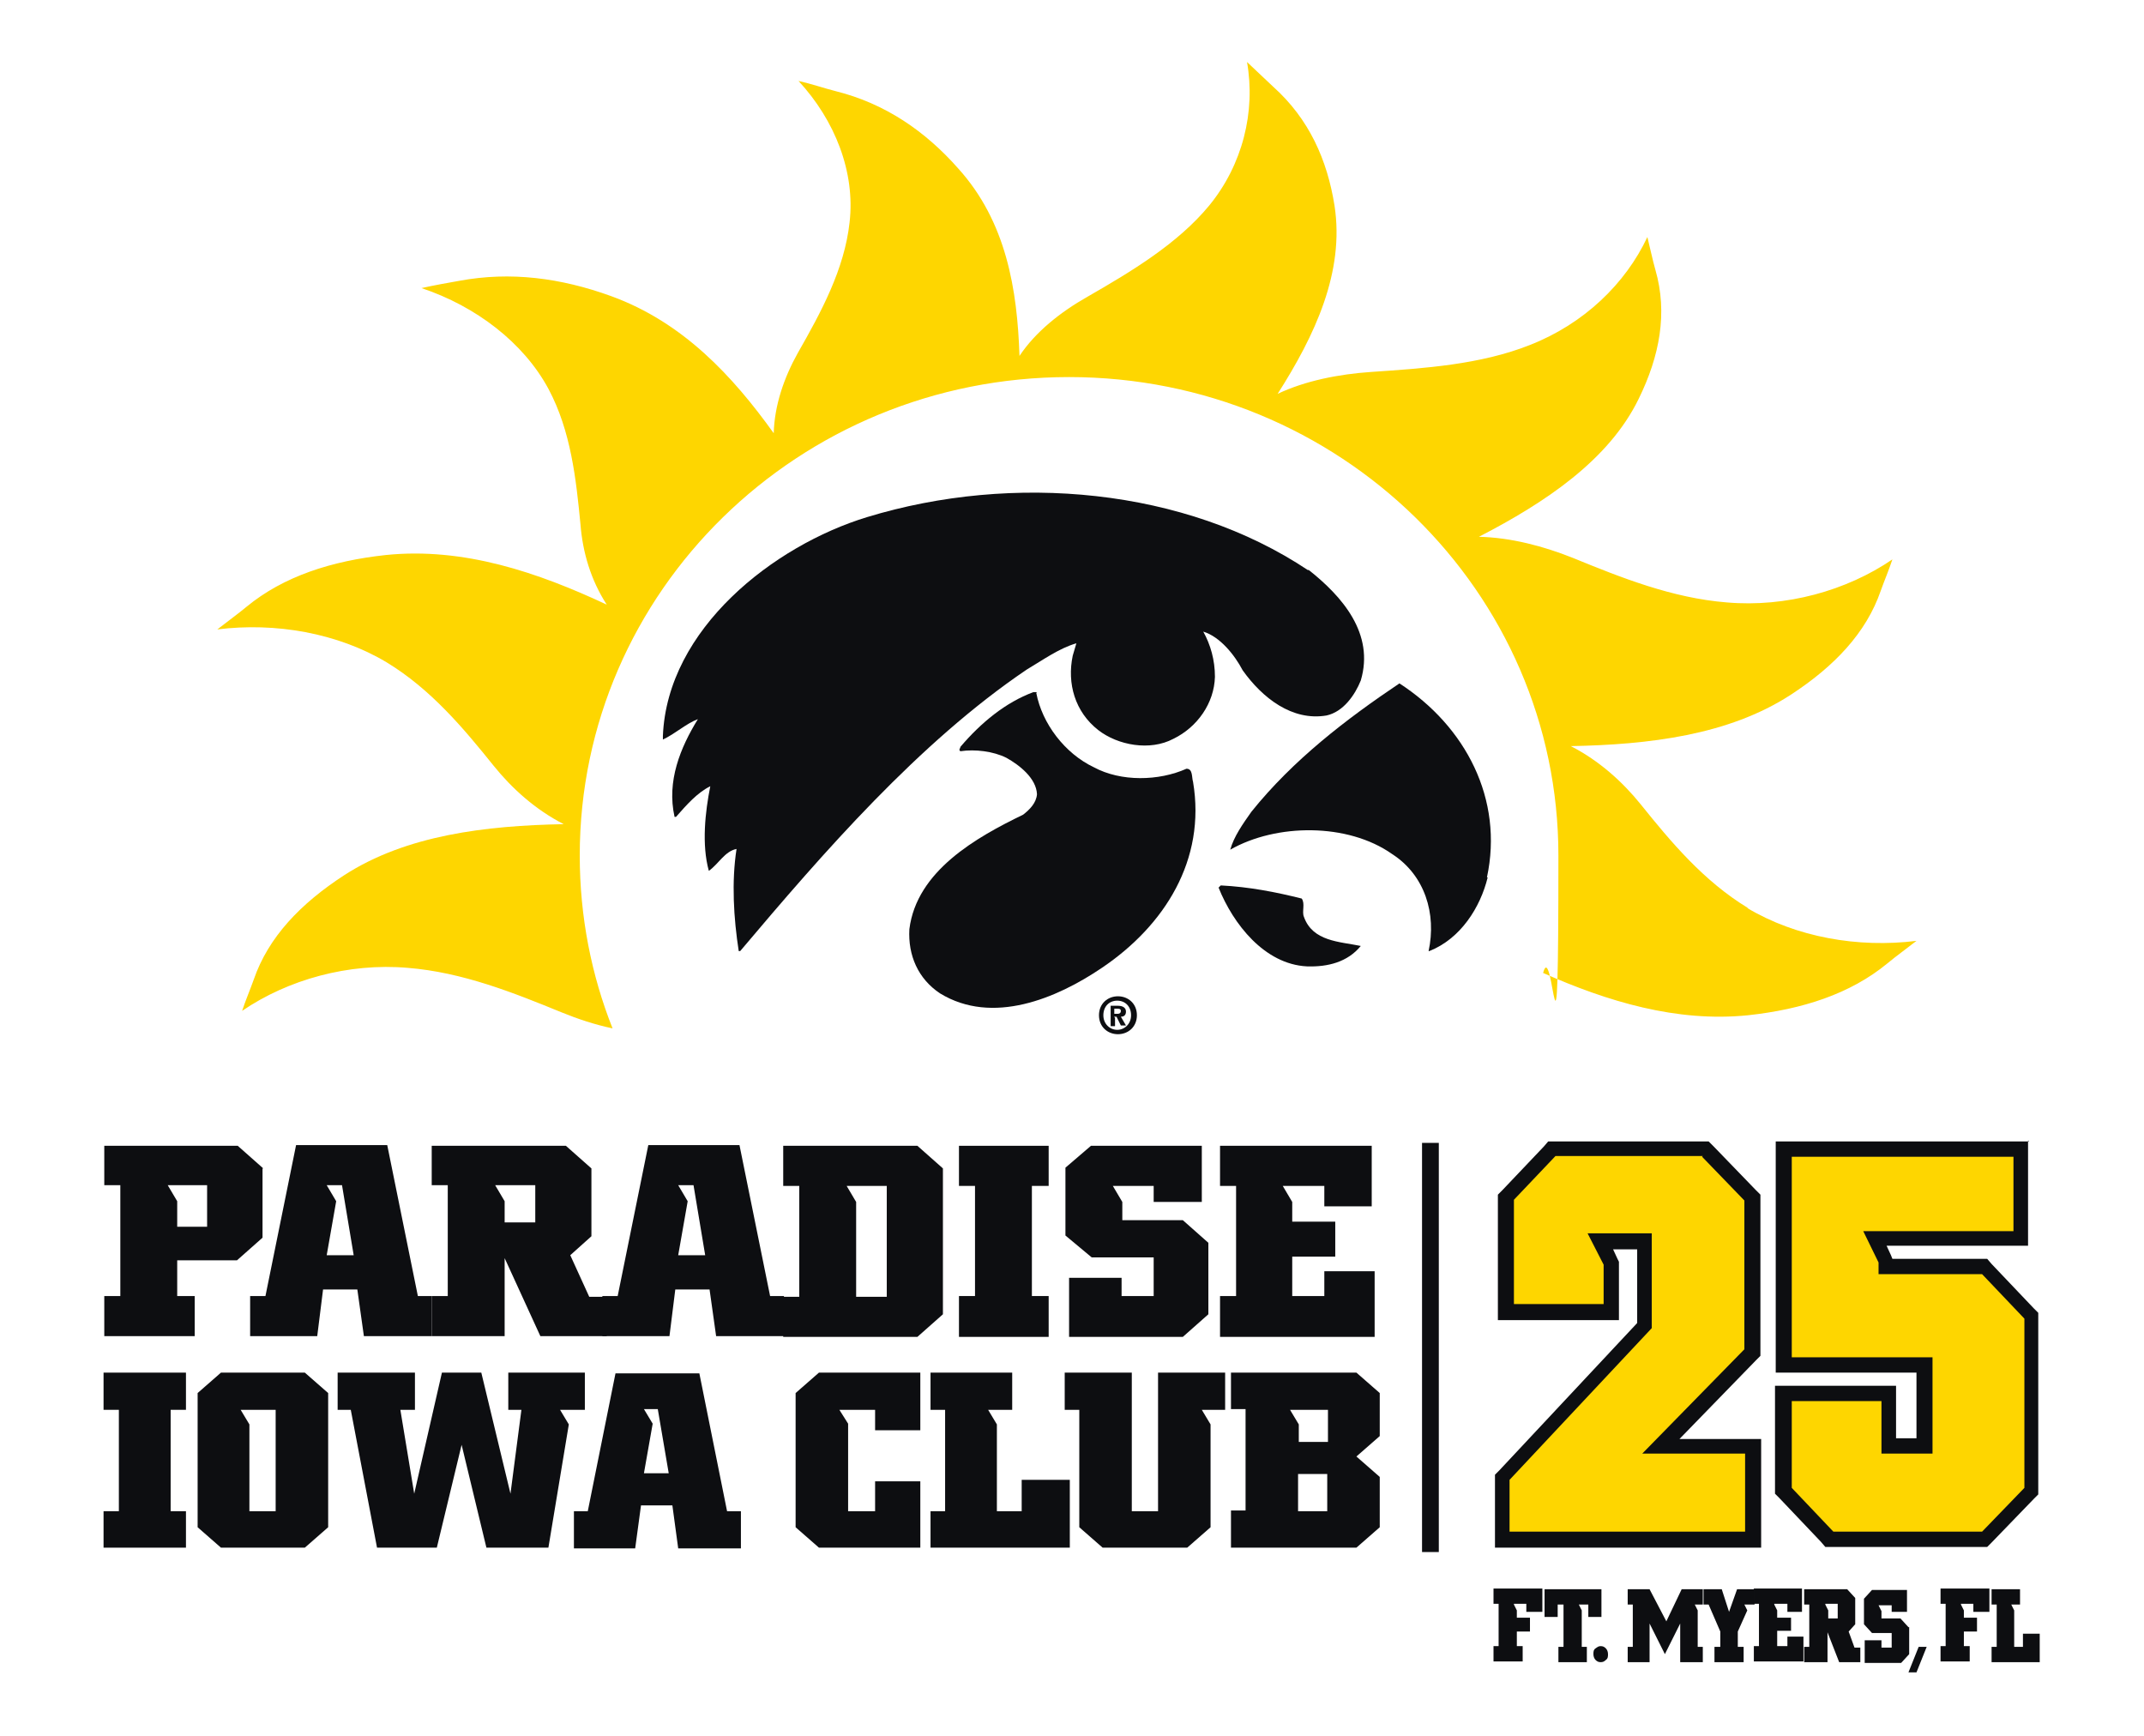 <?xml version="1.0" encoding="UTF-8"?>
<svg xmlns="http://www.w3.org/2000/svg" version="1.1" viewBox="0 0 294 238">
  <defs>
    <style>
      .cls-1 {
        fill-rule: evenodd;
      }

      .cls-1, .cls-2 {
        fill: #0d0e11;
      }

      .cls-3 {
        fill: #fed600;
      }
    </style>
  </defs>
  <!-- Generator: Adobe Illustrator 28.6.0, SVG Export Plug-In . SVG Version: 1.2.0 Build 709)  -->
  <g>
    <g id="Layer_1">
      <g id="Layer_1-2" data-name="Layer_1">
        <path class="cls-3" d="M239.7,124.5c-6.1-3.7-10.6-9.1-14.7-14.2-2.5-3.1-5.7-6-9.6-8,10.7-.2,21.6-1.5,30.1-7,6-3.9,10.4-8.5,12.4-14.3.5-1.4,1.1-2.8,1.6-4.3-6.3,4.3-14.6,6.6-22.7,5.9-7.5-.6-14.5-3.4-21.1-6.1-4-1.6-8.5-2.8-12.9-2.9,9.1-4.7,17.8-10.5,21.9-18.9,2.9-5.9,4-11.8,2.3-17.7-.4-1.4-.7-2.9-1.1-4.5-3,6.4-8.7,11.9-16.1,14.8-6.8,2.7-14.5,3.2-21.8,3.7-4.4.3-9,1.2-12.8,3,5.1-8,9.2-16.7,7.8-25.8-1-6.3-3.5-11.9-8.4-16.3-1.2-1.1-2.3-2.2-3.6-3.4,1.2,6.8-.6,14.1-5.2,19.7-4.3,5.2-10.6,9-16.7,12.5-3.7,2.1-7.1,4.8-9.3,8.1-.3-9.1-1.8-18.4-8.4-25.7-4.5-5.1-10-8.9-16.8-10.6-1.6-.4-3.3-1-5.1-1.4,5,5.4,7.8,12.5,7,19.4-.7,6.4-3.9,12.3-7.1,17.9-1.9,3.4-3.2,7.2-3.3,11-5.6-7.8-12.4-15.2-22.3-18.8-6.9-2.5-13.8-3.4-20.8-2.1-1.7.3-3.4.6-5.2,1,7.5,2.5,14,7.5,17.4,13.8,3.1,5.8,3.8,12.4,4.4,18.6.3,3.8,1.4,7.6,3.6,11-9.4-4.4-19.6-7.9-30.3-6.8-7.4.8-14,2.9-19.1,7.1-1.2,1-2.6,2-4,3.1,8-1,16.5.5,23.2,4.5,6.1,3.7,10.6,9.1,14.7,14.2,2.5,3.1,5.7,6,9.6,8-10.7.2-21.6,1.5-30.1,7-6,3.9-10.4,8.5-12.4,14.3-.5,1.4-1.1,2.8-1.6,4.3,6.3-4.3,14.6-6.6,22.7-5.9,7.5.6,14.5,3.4,21.1,6.1,2.2.9,4.6,1.7,7,2.2-2.9-7.3-4.5-15.3-4.5-23.7,0-36.2,30-65.6,67.1-65.6s67.1,29.4,67.1,65.6-.7,10.9-2.1,16.1c8.8,3.9,18.3,6.8,28.1,5.8,7.4-.8,14-2.9,19.1-7.1,1.2-1,2.6-2,4-3.1-8,1-16.5-.5-23.2-4.5h.1Z"/>
        <path class="cls-1" d="M179.4,78.1c4.7,3.7,9.1,8.8,7.2,15.2-.8,2-2.4,4.3-4.7,4.8-4.7.8-8.8-2.4-11.5-6.2-1.1-2.1-3.1-4.6-5.4-5.3,1,1.8,1.6,3.9,1.6,6.2-.1,3.6-2.4,6.9-5.7,8.5-3.2,1.7-7.6.9-10.3-1.2-3.2-2.5-4.3-6.4-3.5-10.2l.5-1.7c-2.4.7-4.6,2.3-6.8,3.6-14.8,10-27.9,25.1-39.3,38.6h-.2c-.7-4.5-1-9.5-.3-14-1.6.3-2.5,2.1-3.8,3-1-3.6-.5-8.1.2-11.6-1.8.9-3.2,2.5-4.7,4.2h-.2c-1.1-4.9.8-9.5,3.2-13.4-1.6.6-3.1,2-4.8,2.8v-.5c.6-14.7,15.2-26.1,28-30,20-6.1,43.6-4,60.5,7.3"/>
        <path class="cls-1" d="M204,120.3c-1,4.1-3.7,8.4-8,10.1h-.1c1.1-5.1-.5-10.4-5-13.3-6.1-4.3-15.9-4.2-22.2-.6.5-1.8,1.7-3.5,2.9-5.2,5.7-7.1,13-12.7,20.3-17.6,9.1,5.9,14.3,15.9,12,26.6"/>
        <path class="cls-1" d="M142.1,95c.8,4.2,3.9,8.3,7.9,10.2,3.7,2,8.9,1.9,12.7.2.9,0,.7,1.2.9,1.8,1.8,10.7-3.9,19.7-12.5,25.5-6.2,4.2-15,7.9-22.2,3.5-3-2-4.4-5.2-4.2-8.8,1-8,9.2-12.6,15.6-15.7.9-.7,1.8-1.6,1.9-2.8-.1-2.2-2.4-4-4.2-5-1.8-.9-4.3-1.2-6.3-.9-.3-.2,0-.4,0-.6,2.8-3.3,6.2-6.1,10-7.5h.5,0Z"/>
        <path class="cls-1" d="M178.5,123.2c.5.7,0,1.8.3,2.5,1.2,3.4,4.9,3.4,7.8,4-1.8,2.2-4.5,2.9-7.4,2.8-5.8-.3-10.1-5.8-12.1-10.8l.3-.3c3.9.2,7.5.9,11.1,1.8"/>
        <path class="cls-1" d="M152.8,139.4h.3l.6,1.2h.7l-.7-1.2c.4,0,.7-.2.7-.7s-.4-.8-1.1-.8h-1v2.8h.6v-1.2h-.1ZM152.8,139v-.7h.4c.2,0,.5,0,.5.3s-.2.4-.4.4h-.5ZM155.9,139.2c0-1.6-1.2-2.6-2.6-2.6s-2.6,1-2.6,2.6,1.2,2.6,2.6,2.6,2.6-1,2.6-2.6M155.1,139.2c0,1.2-.9,2-1.9,2h0c-1,0-1.9-.8-1.9-2s.8-2,1.9-2,1.9.8,1.9,2"/>
        <path class="cls-2" d="M36,160.1v9.6l-3.5,3.1h-8.2v4.9h2.4v5.5h-12.4v-5.5h2.2v-15.2h-2.2v-5.4h18.3l3.5,3.1h-.1ZM28.4,162.5h-5.4l1.3,2.2v3.5h4.1s0-5.7,0-5.7Z"/>
        <path class="cls-2" d="M59.2,177.7v5.5h-9.3l-.9-6.4h-4.7l-.8,6.4h-9.2v-5.5h2.1l4.2-20.7h12.5l4.2,20.7h2,0ZM48.5,172.1l-1.6-9.6h-2.1l1.3,2.2-1.3,7.4h3.7Z"/>
        <path class="cls-2" d="M83.2,177.7v5.5h-9.1l-4.9-10.7v10.7h-10v-5.5h2.2v-15.2h-2.2v-5.4h18.4l3.5,3.1v9.3l-2.9,2.6,2.6,5.7h2.5,0ZM67.9,162.5l1.3,2.2v2.9h4.2v-5.1h-5.5Z"/>
        <path class="cls-2" d="M107.5,177.7v5.5h-9.3l-.9-6.4h-4.7l-.8,6.4h-9.2v-5.5h2.1l4.2-20.7h12.5l4.2,20.7h2,0ZM96.7,172.1l-1.6-9.6h-2.1l1.3,2.2-1.3,7.4h3.7Z"/>
        <path class="cls-2" d="M129.3,160.1v20.1l-3.5,3.1h-18.4v-5.5h2.2v-15.2h-2.2v-5.5h18.4l3.5,3.1h0ZM121.6,162.6h-5.5l1.3,2.2v13h4.2v-15.2Z"/>
        <polygon class="cls-2" points="143.8 157.1 143.8 162.6 141.5 162.6 141.5 177.7 143.8 177.7 143.8 183.3 131.5 183.3 131.5 177.7 133.7 177.7 133.7 162.6 131.5 162.6 131.5 157.1 143.8 157.1"/>
        <polygon class="cls-2" points="165.7 170.4 165.7 180.2 162.2 183.3 146.6 183.3 146.6 175.2 153.8 175.2 153.8 177.7 158.2 177.7 158.2 172.4 149.7 172.4 146.1 169.4 146.1 160.1 149.6 157.1 164.8 157.1 164.8 164.8 158.2 164.8 158.2 162.6 152.6 162.6 153.9 164.8 153.9 167.3 162.2 167.3 165.7 170.4"/>
        <polygon class="cls-2" points="175.9 162.6 177.2 164.8 177.2 167.5 183.1 167.5 183.1 172.3 177.2 172.3 177.2 177.7 181.6 177.7 181.6 174.3 188.5 174.3 188.5 183.3 167.3 183.3 167.3 177.7 169.5 177.7 169.5 162.6 167.3 162.6 167.3 157.1 188.1 157.1 188.1 165.4 181.6 165.4 181.6 162.6 175.9 162.6"/>
        <polygon class="cls-2" points="25.5 188.2 25.5 193.3 23.4 193.3 23.4 207.2 25.5 207.2 25.5 212.2 14.2 212.2 14.2 207.2 16.3 207.2 16.3 193.3 14.2 193.3 14.2 188.2 25.5 188.2"/>
        <path class="cls-2" d="M45,191v18.4l-3.2,2.8h-11.5l-3.2-2.8v-18.4l3.2-2.8h11.5l3.2,2.8ZM37.8,193.3h-4.8l1.2,2v11.9h3.6v-13.9h0Z"/>
        <polygon class="cls-2" points="75.2 212.2 66.7 212.2 63.3 198.1 59.9 212.2 51.7 212.2 48.1 193.3 46.3 193.3 46.3 188.2 56.9 188.2 56.9 193.3 54.9 193.3 56.8 204.8 60.6 188.2 66 188.2 70 204.8 71.5 193.3 69.7 193.3 69.7 188.2 80.2 188.2 80.2 193.3 76.8 193.3 78 195.3 75.2 212.2"/>
        <path class="cls-2" d="M101.6,207.2v5.1h-8.6l-.8-5.9h-4.3l-.8,5.9h-8.4v-5.1h1.9l3.8-18.9h11.5l3.8,18.9h1.9ZM91.7,202l-1.5-8.8h-1.9l1.2,2-1.2,6.8h3.4Z"/>
        <polygon class="cls-2" points="126.2 203.1 126.2 212.2 112.3 212.2 109.1 209.4 109.1 191 112.3 188.2 126.2 188.2 126.2 196.1 120 196.1 120 193.3 115.1 193.3 116.3 195.2 116.3 207.2 120 207.2 120 203.1 126.2 203.1"/>
        <polygon class="cls-2" points="135.5 193.3 136.7 195.3 136.7 207.2 140.1 207.2 140.1 202.9 146.7 202.9 146.7 212.2 127.6 212.2 127.6 207.2 129.6 207.2 129.6 193.3 127.6 193.3 127.6 188.2 138.8 188.2 138.8 193.3 135.5 193.3"/>
        <polygon class="cls-2" points="164.8 193.3 166 195.3 166 209.4 162.8 212.2 151.2 212.2 148 209.4 148 193.3 146 193.3 146 188.2 155.2 188.2 155.2 207.2 158.8 207.2 158.8 188.2 168 188.2 168 193.3 164.8 193.3"/>
        <path class="cls-2" d="M189.2,196.9l-3.2,2.8,3.2,2.8v6.9l-3.2,2.8h-17.2v-5.1h2v-13.9h-2v-5h17.2l3.2,2.8v5.9h0ZM182,193.3h-5.1l1.2,2v2.4h4v-4.4h0ZM182,202.1h-4v5.1h4v-5.1Z"/>
        <rect class="cls-2" x="195" y="156.7" width="2.3" height="56.1"/>
        <path class="cls-2" d="M207.6,220l.4.8v1h1.8v1.9h-1.8v2h.8v2.1h-4v-2.1h.7v-5.8h-.7v-2.1h6.7v3.2h-2.2v-1.1h-1.8.1Z"/>
        <path class="cls-2" d="M217.6,225.8v2.1h-3.9v-2.1h.7v-5.8h-.8v1.7h-1.8v-3.8h7.8v3.8h-1.8v-1.7h-1.3l.4.8v5h.7Z"/>
        <path class="cls-2" d="M218.8,227.6c-.2-.2-.3-.5-.3-.8s0-.6.3-.8.4-.3.7-.3.5.1.7.3.3.5.3.8,0,.6-.3.8c-.2.2-.4.3-.7.3s-.5-.1-.7-.3Z"/>
        <g>
          <path class="cls-2" d="M232.4,220l.4.8v5h.7v2.1h-3.1v-5.3l-2.1,4.2-2.1-4.2v5.3h-3v-2.1h.7v-5.8h-.7v-2.1h3l2.3,4.4,2.1-4.4h2.9v2.1h-1.1,0Z"/>
          <path class="cls-2" d="M238.3,223.7v2.1h.8v2.1h-4v-2.1h.8v-2.1l-1.6-3.7h-.7v-2.1h2.5l1,3.1,1.1-3.1h2.4v2.1h-1.4l.4.8-1.3,2.9h0Z"/>
          <path class="cls-2" d="M243.3,220l.4.8v1h1.9v1.8h-1.9v2.1h1.4v-1.3h2.2v3.4h-6.8v-2.1h.7v-5.8h-.7v-2.1h6.6v3.2h-2v-1.1h-1.8Z"/>
          <path class="cls-2" d="M255.1,225.8v2.1h-2.9l-1.6-4.1v4.1h-3.2v-2.1h.7v-5.8h-.7v-2.1h5.9l1.1,1.2v3.6l-.9,1,.8,2.2h.8ZM250.3,220l.4.8v1.1h1.3v-2h-1.7,0Z"/>
        </g>
        <path class="cls-2" d="M261.8,223v3.8l-1.1,1.2h-5v-3.1h2.3v1h1.4v-2h-2.7l-1.1-1.2v-3.5l1.1-1.2h4.8v3h-2.1v-.9h-1.8l.4.8v1h2.6l1.1,1.2h.1Z"/>
        <path class="cls-2" d="M261.7,229.3l1.4-3.5h1.1l-1.4,3.5h-1.1Z"/>
        <g>
          <path class="cls-2" d="M268.9,220l.4.8v1h1.8v1.9h-1.8v2h.8v2.1h-4v-2.1h.7v-5.8h-.7v-2.1h6.7v3.2h-2.2v-1.1h-1.8.1Z"/>
          <path class="cls-2" d="M275.8,220l.4.8v5h1.2v-1.8h2.3v3.9h-6.6v-2.1h.7v-5.8h-.7v-2.1h3.9v2.1h-1.2Z"/>
        </g>
        <g>
          <g>
            <polygon class="cls-3" points="205.9 211.1 205.9 202.5 225.4 181.7 225.4 170.2 219.4 170.2 220.9 173.2 220.9 179.9 206.4 179.9 206.4 164.2 212.7 157.5 233.9 157.5 240.3 164.2 240.3 185.4 227.7 198.3 240.3 198.3 240.3 211.1 205.9 211.1"/>
            <path class="cls-2" d="M233.4,158.6l5.8,6v20.4l-14,14.3h14.1v10.7h-32.3v-7.1l19.5-20.8v-13h-8.8l2.2,4.3v5.4h-12.3v-14.3l5.7-6h20.2M234.3,156.5h-22l-.6.7-5.7,6-.6.6v17.2h16.6v-8l-.2-.4-.6-1.3h3.3v10.1l-18.9,20.2-.6.6v10h36.5v-14.9h-11.2l10.5-10.8.6-.6v-22.1l-.6-.6-5.8-6-.6-.6h0Z"/>
          </g>
          <g>
            <polygon class="cls-3" points="250.8 211.1 244.5 204.4 244.5 191 259 191 259 198.3 263.8 198.3 263.8 187.1 244.5 187.1 244.5 157.5 277.1 157.5 277.1 169.8 257.1 169.8 258.6 172.8 258.6 173.7 272.2 173.7 278.6 180.4 278.6 204.4 272.2 211.1 250.8 211.1"/>
            <path class="cls-2" d="M276.1,158.6v10.2h-20.6l2.1,4.3v1.6h14.2l5.8,6.1v23.2l-5.8,6h-20.4l-5.7-6v-11.9h12.3v7.2h7v-13.2h-19.3v-27.5h30.5M278.2,156.5h-34.7v31.7h19.3v9h-2.8v-7.2h-16.6v14.8l.6.6,5.7,6,.6.7h22.2l.6-.6,5.8-6,.6-.6v-24.9l-.6-.6-5.8-6.1-.6-.7h-13l-.2-.5-.6-1.3h19.4v-14.4h.1Z"/>
          </g>
        </g>
      </g>
    </g>
  </g>
</svg>
